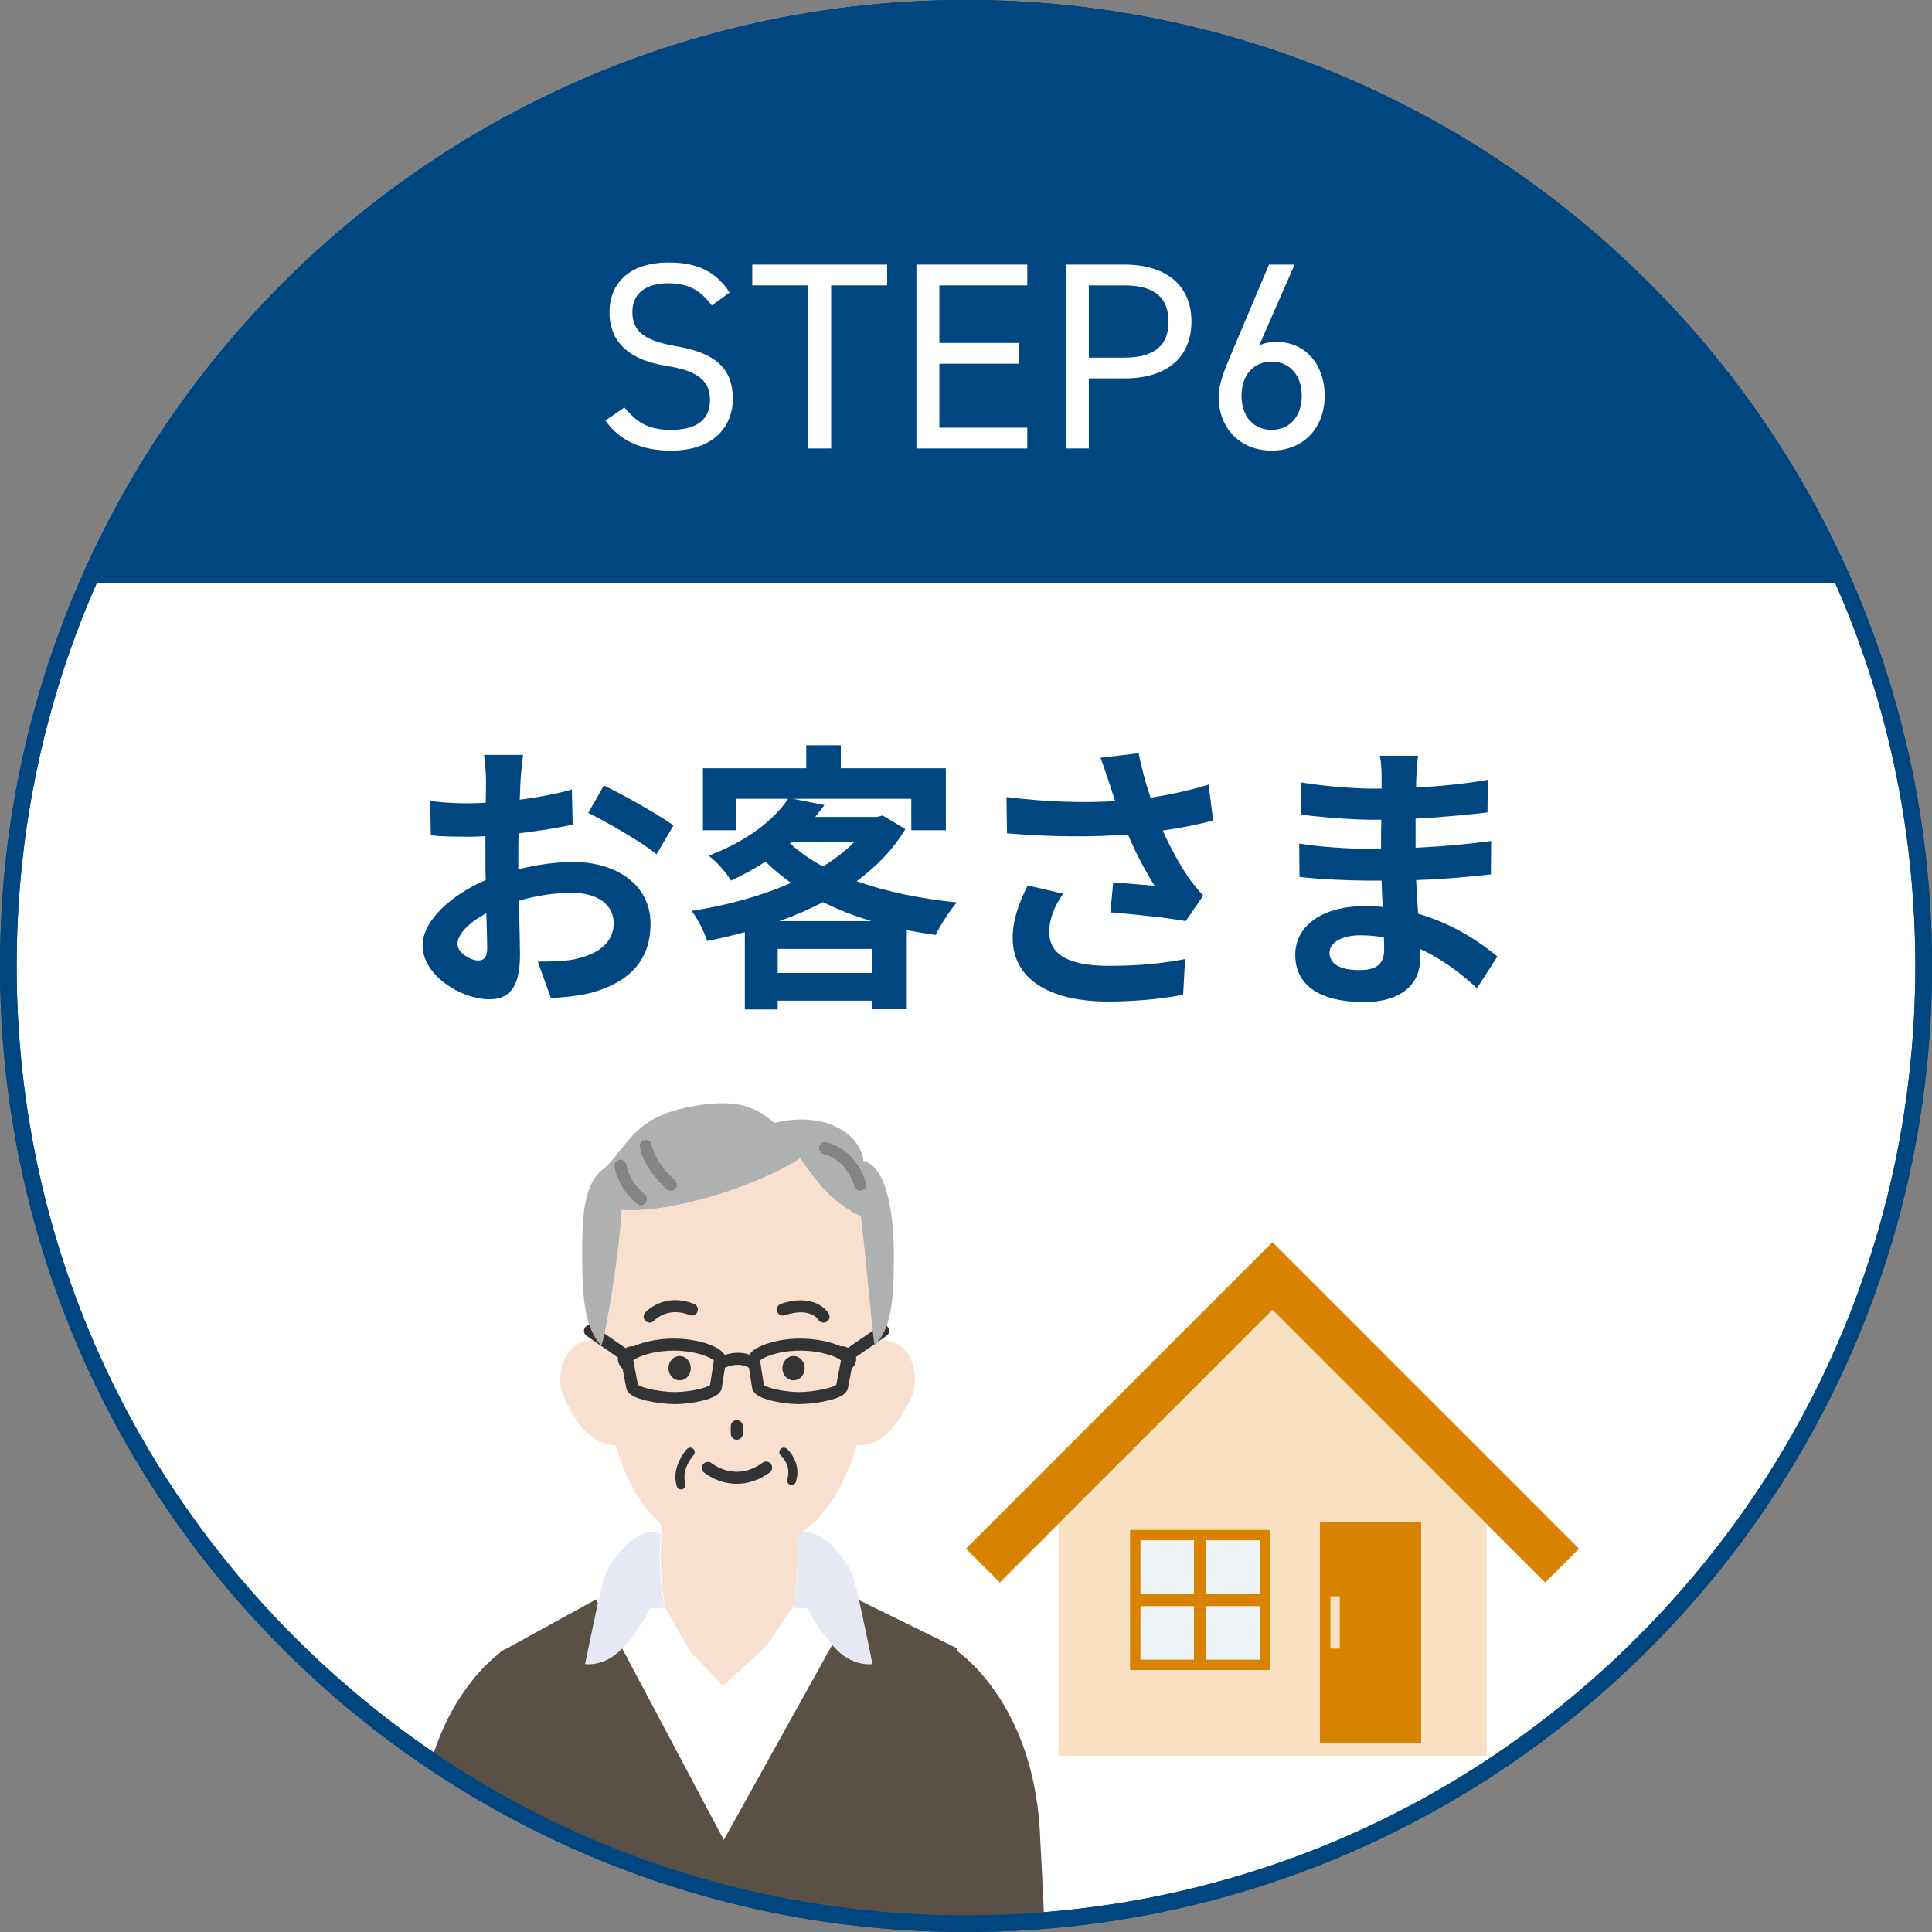 <?xml version="1.0" encoding="UTF-8"?>
<svg xmlns="http://www.w3.org/2000/svg" xmlns:xlink="http://www.w3.org/1999/xlink" viewBox="0 0 250 250">
  <rect x="0" y="0" width="250" height="250" fill="#808080" stroke="none"/>
  <defs>
    <style>
      .d, .e, .f, .g, .h {
        fill: none;
      }

      .e {
        stroke: #838484;
      }

      .e, .f, .g {
        stroke-linecap: round;
        stroke-linejoin: round;
      }

      .e, .g {
        stroke-width: 1.56px;
      }

      .i {
        fill: #afb0b0;
      }

      .j {
        fill: #5a5045;
      }

      .f {
        stroke-width: 1.17px;
      }

      .f, .g {
        stroke: #333;
      }

      .k {
        fill: #edf2f6;
      }

      .l {
        fill: #f7e1c2;
      }

      .h {
        stroke: #c2d3e4;
        stroke-miterlimit: 10;
        stroke-width: .603px;
      }

      .m {
        isolation: isolate;
      }

      .n {
        mix-blend-mode: multiply;
      }

      .o {
        fill: #f8e0d1;
      }

      .p {
        fill: #fff;
      }

      .q {
        clip-path: url(#c);
      }

      .r {
        fill: #d78300;
      }

      .s {
        fill: #e6e8f3;
      }

      .t {
        fill: #333;
      }

      .u {
        fill: #004680;
      }
    </style>
    <clipPath id="c">
      <circle class="d" cx="125" cy="125" r="125"/>
    </clipPath>
  </defs>
  <g class="m">
    <g id="b" data-name="レイヤー 1">
      <g>
        <g>
          <path class="p" d="M125,248.923C56.669,248.923,1.078,193.331,1.078,125S56.669,1.077,125,1.077s123.922,55.592,123.922,123.923-55.591,123.923-123.922,123.923Z"/>
          <path class="u" d="M125,2.155c32.813,0,63.662,12.778,86.864,35.98,23.202,23.202,35.98,54.051,35.98,86.864s-12.778,63.662-35.98,86.864c-23.202,23.202-54.051,35.98-86.864,35.98s-63.662-12.778-86.864-35.98C14.933,188.662,2.155,157.813,2.155,125S14.933,61.338,38.136,38.136C61.338,14.933,92.187,2.155,125,2.155M125,0C55.964,0,0,55.964,0,125s55.964,125,125,125,125-55.964,125-125S194.036,0,125,0h0Z"/>
        </g>
        <g class="q">
          <g>
            <path class="j" d="M67.384,254.748l-.484-13.643-1.467-27.789s-10.69,6.621-11.215,24.943c0,0-.197,2.731-.78,16.489h13.946Z"/>
            <path class="j" d="M135.395,254.748c-.583-13.758-.78-16.489-.78-16.489-.526-18.322-11.215-24.943-11.215-24.943l-1.467,27.789-.484,13.643h13.946Z"/>
            <ellipse class="p" cx="93.572" cy="218.533" rx="25.754" ry="16.252"/>
            <g>
              <polygon class="j" points="121.772 254.748 123.887 213.313 110.956 206.957 93.661 238.086 77.135 206.957 64.746 213.764 66.906 254.748 121.772 254.748"/>
              <path class="o" d="M102.778,207.667l-3.642,5.374-5.564,5.101-4.258-4.407-3.295-5.82s-.545-3.951-.545-6.316c0-1.664.545-8.978.545-8.978h16.719s.537,7.802.537,8.591c0,1.577-.497,6.455-.497,6.455Z"/>
              <path class="s" d="M103.056,198.538s2.443-1.475,5.593,2.607c1.897,2.459,1.679,1.78,4.256,14.178,0,0-2.352.408-4.564-1.777-2.212-2.185-3.913-5.452-3.913-5.452l-1.81-.01s.51-2.319.595-5.423c.083-3.037-.035-2.737-.155-4.123Z"/>
              <path class="s" d="M85.559,198.538s-2.443-1.475-5.593,2.607c-1.897,2.459-1.679,1.78-4.256,14.178,0,0,2.352.408,4.564-1.777,2.212-2.185,3.913-5.452,3.913-5.452l1.81-.01s-.51-2.319-.594-5.423c-.083-3.037.035-2.737.155-4.123Z"/>
            </g>
            <g>
              <g>
                <path class="o" d="M80.817,177.94c.962,2.883,2.981,7.889.316,8.775-2.665.886-5.539-.221-8.109-5.807-1.271-2.761-.187-6.43,2.478-7.316,2.665-.886,4.352,1.465,5.315,4.348Z"/>
                <path class="o" d="M110.079,177.94c-.962,2.883-2.981,7.889-.316,8.775,2.665.886,5.539-.221,8.109-5.807,1.271-2.761.187-6.43-2.478-7.316-2.665-.886-4.352,1.465-5.315,4.348Z"/>
                <path class="o" d="M113.253,168.583c-.261,15.843-3.667,32.313-17.942,32.313-15.192,0-17.942-18.66-17.942-32.313s8.518-23.272,18.427-23.272,17.683,9.621,17.458,23.272Z"/>
                <path class="f" d="M101.423,187.909s1.703,1.434,1.01,3.662"/>
                <path class="f" d="M89.314,187.909s-1.873,2.018-1.18,4.246"/>
                <g>
                  <path class="t" d="M104.127,177.045c0,.868-.646,1.572-1.444,1.572s-1.444-.704-1.444-1.572.646-1.572,1.444-1.572,1.444.704,1.444,1.572Z"/>
                  <ellipse class="t" cx="87.943" cy="177.045" rx="1.444" ry="1.572"/>
                </g>
                <g>
                  <path class="g" d="M87.35,180.913c2.109,0,5.29-.673,5.29-1.494l.535-3.449c0-.822-2.775-1.999-6.053-1.976-3.278.022-5.986,1.155-5.986,1.976l.664,3.449c0,.821,3.44,1.494,5.55,1.494Z"/>
                  <path class="g" d="M103.393,180.913c-2.118,0-5.31-.672-5.31-1.494l-.537-3.449c0-.821,2.785-1.999,6.076-1.976,3.291.022,6.009,1.155,6.009,1.976l-.667,3.449c0,.822-3.453,1.494-5.571,1.494Z"/>
                  <g>
                    <line class="g" x1="76.35" y1="172.218" x2="80.476" y2="175.07"/>
                    <line class="g" x1="114.277" y1="172.218" x2="110.15" y2="175.07"/>
                  </g>
                  <path class="g" d="M93.546,176.245s2.064-.975,3.743.061"/>
                  <path class="t" d="M81.854,176.009c-.081.957.254,1.708-.328,1.659-.583-.049-1.647-.941-1.566-1.898.081-.957,1.276-1.616,1.858-1.567.583.049.116.849.036,1.806Z"/>
                  <path class="t" d="M108.893,176.009c.081.957-.254,1.708.328,1.659.583-.049,1.647-.941,1.566-1.898-.081-.957-1.276-1.616-1.859-1.567-.583.049-.116.849-.036,1.806Z"/>
                </g>
                <path class="g" d="M91.599,189.944s3.465,2.905,7.537-.04"/>
                <path class="g" d="M84.066,170.367s2.06-2.286,5.457-.914"/>
                <path class="g" d="M106.566,170.367s-1.318-2.234-5.259-.914"/>
                <line class="g" x1="95.341" y1="184.552" x2="95.341" y2="185.524"/>
              </g>
              <g>
                <path class="i" d="M115.668,162.563c0-5.84-.981-11.563-3.938-12.355-.362-3.429-4.948-6.537-11.517-4.898-2.25-1.882-4.552-3.352-11.089-2.065-7.148,1.408-8.011,5.195-10.862,7.887-2.707,1.821-2.931,6.057-2.931,11.096,0,6.27.438,9.662,2.458,11.862.232.253,2.217-10.376,2.652-17.547,5.971.544,17.488-2.975,23.112-6.688,2.364,3.445,4.192,5.723,7.851,7.552.818,6.78,1.615,16.891,1.806,16.683,2.02-2.2,2.458-5.258,2.458-11.528Z"/>
                <path class="e" d="M86.795,153.301s-2.729-2.366-3.236-5.022"/>
                <path class="e" d="M82.93,155.158s-2.116-1.533-2.637-4.308"/>
                <path class="e" d="M106.762,148.57s3.354.647,4.542,4.731"/>
              </g>
            </g>
          </g>
          <g>
            <g class="n">
              <line class="h" x1="137.956" y1="187.843" x2="149.032" y2="187.843"/>
            </g>
            <polygon class="l" points="192.362 227.205 136.96 227.205 136.96 197.295 164.661 169.487 192.362 197.115 192.362 227.205"/>
            <polygon class="r" points="199.945 204.77 164.661 169.487 129.377 204.77 125.001 200.394 164.661 160.734 204.321 200.394 199.945 204.77"/>
            <rect class="r" x="170.792" y="196.965" width="13.101" height="28.555"/>
            <rect class="l" x="172.152" y="206.558" width="1.218" height="6.769"/>
            <g>
              <rect class="r" x="146.231" y="197.974" width="18.133" height="18.133"/>
              <g>
                <rect class="k" x="147.574" y="199.316" width="6.929" height="6.929"/>
                <rect class="k" x="147.574" y="207.835" width="6.929" height="6.929"/>
                <rect class="k" x="156.092" y="199.316" width="6.929" height="6.929"/>
                <rect class="k" x="156.092" y="207.835" width="6.929" height="6.929"/>
              </g>
            </g>
          </g>
        </g>
        <path class="u" d="M239.764,75.431C220.572,31.058,176.421,0,125,0S29.428,31.058,10.236,75.431h229.528Z"/>
        <g>
          <path class="u" d="M67.364,100.875c-.037.807-.073,1.686-.11,2.602,2.418-.293,4.836-.77,6.741-1.319l.11,4.543c-2.088.477-4.616.843-6.998,1.136-.037,1.1-.037,2.235-.037,3.298v1.355c2.491-.623,5.019-.953,7.034-.953,5.642,0,10.075,2.931,10.075,7.987,0,4.322-2.271,7.583-8.097,9.049-1.686.366-3.297.477-4.799.586l-1.686-4.726c1.649,0,3.224-.037,4.506-.257,2.968-.55,5.312-2.015,5.312-4.689,0-2.491-2.198-3.957-5.386-3.957-2.271,0-4.653.367-6.888,1.026.073,2.895.146,5.752.146,6.997,0,4.543-1.612,5.752-4.03,5.752-3.554,0-8.573-3.077-8.573-6.961,0-3.188,3.664-6.521,8.169-8.463-.037-.879-.037-1.759-.037-2.601v-3.078c-.696.037-1.355.073-1.941.073-2.455,0-3.883-.036-5.129-.183l-.073-4.434c2.162.257,3.737.293,5.056.293.659,0,1.392-.036,2.125-.073.037-1.282.037-2.345.037-2.967,0-.77-.147-2.564-.257-3.225h5.056c-.11.66-.257,2.235-.33,3.188ZM61.869,124.286c.659,0,1.172-.293,1.172-1.539,0-.916-.037-2.602-.11-4.579-2.235,1.209-3.737,2.711-3.737,3.993,0,1.136,1.722,2.125,2.675,2.125ZM87.148,106.811l-2.198,3.736c-1.758-1.502-6.558-4.25-8.829-5.349l2.015-3.554c2.821,1.355,7.071,3.773,9.012,5.166Z"/>
          <path class="u" d="M117.155,107.286c-1.576,2.639-3.737,4.836-6.302,6.741,3.81,1.355,8.243,2.271,12.969,2.748-.916,1.025-2.162,2.968-2.748,4.213-1.282-.183-2.528-.402-3.737-.623v10.186h-4.506v-1.062h-12.2v1.136h-4.25v-10.002c-1.612.439-3.224.806-4.873,1.136-.367-1.172-1.282-2.968-2.015-3.884,4.47-.695,8.976-1.904,12.859-3.627-1.172-.842-2.271-1.758-3.297-2.747-1.355.879-2.821,1.685-4.47,2.454-.586-1.025-1.941-2.564-2.894-3.224,5.092-1.941,8.463-4.653,10.295-7.364h-6.741v4.066h-4.287v-8.022h13.373v-2.968h4.469v2.968h13.592v8.022h-4.47v-4.066h-15.314l4.067.807c-.367.513-.77,1.025-1.172,1.538h7.986l.733-.183,2.931,1.758ZM112.832,125.897v-3.113h-12.2v3.113h12.2ZM112.759,119.193c-2.235-.659-4.323-1.502-6.265-2.455-1.758.916-3.664,1.759-5.642,2.455h11.907ZM102.208,109.118c1.209,1.1,2.638,2.125,4.286,3.004,1.539-.952,2.931-2.015,4.03-3.15h-8.133l-.183.146Z"/>
          <path class="u" d="M142.399,98.054l4.946-.586c.366,1.942.916,3.92,1.539,5.752,2.638-.403,5.203-.989,7.511-1.686l.586,4.616c-1.868.55-4.213.989-6.521,1.319,1.062,2.382,2.345,4.652,3.26,5.972.623.916,1.319,1.722,1.979,2.455l-2.271,3.297c-2.052-.403-6.667-.879-9.745-1.136l.366-3.884c1.795.146,4.213.367,5.349.44-1.099-1.759-2.418-4.177-3.444-6.632-4.36.33-9.379.366-15.644-.146l-.074-4.689c5.496.659,10.185.77,14.068.513-.293-.843-.513-1.611-.732-2.234-.293-.843-.696-2.162-1.172-3.371ZM135.768,120.586c0,3.077,2.748,4.396,7.767,4.396,3.993,0,7.217-.366,9.818-.879l-.256,4.616c-2.088.403-5.386.879-9.855.879-7.474-.036-12.2-2.931-12.2-8.206,0-2.235.696-4.323,1.942-6.814l4.58,1.062c-1.172,1.722-1.795,3.334-1.795,4.946Z"/>
          <path class="u" d="M183.286,100.398c-.037.367-.037.916-.037,1.503,3.004-.146,6.045-.44,9.269-.989l-.037,4.213c-2.418.293-5.752.623-9.306.806v3.773c3.701-.183,6.814-.476,9.782-.879l-.037,4.323c-3.297.366-6.155.623-9.672.732.073,1.393.147,2.895.257,4.36,4.616,1.318,8.133,3.773,10.258,5.531l-2.638,4.104c-1.979-1.832-4.47-3.773-7.4-5.092.037.513.037.952.037,1.355,0,3.113-2.381,5.531-7.217,5.531-5.862,0-8.939-2.234-8.939-6.118,0-3.7,3.407-6.301,9.049-6.301.769,0,1.539.036,2.271.109-.073-1.136-.11-2.308-.146-3.407h-1.905c-2.125,0-6.301-.183-8.719-.476l-.037-4.323c2.381.439,6.887.696,8.829.696h1.759c0-1.21,0-2.528.037-3.774h-1.356c-2.308,0-6.558-.329-8.976-.659l-.11-4.177c2.638.44,6.814.807,9.049.807h1.429v-1.723c0-.695-.073-1.831-.22-2.527h4.946c-.11.732-.184,1.648-.22,2.601ZM175.886,125.531c1.942,0,3.224-.55,3.224-2.674,0-.403,0-.916-.037-1.576-.989-.146-1.979-.256-3.004-.256-2.601,0-4.03,1.025-4.03,2.271,0,1.392,1.319,2.234,3.847,2.234Z"/>
        </g>
        <path class="u" d="M125,2.155c32.813,0,63.662,12.778,86.864,35.98,23.202,23.202,35.98,54.051,35.98,86.864s-12.778,63.662-35.98,86.864c-23.202,23.202-54.051,35.98-86.864,35.98s-63.662-12.778-86.864-35.98C14.933,188.662,2.155,157.813,2.155,125S14.933,61.338,38.136,38.136C61.338,14.933,92.187,2.155,125,2.155M125,0C55.964,0,0,55.964,0,125s55.964,125,125,125,125-55.964,125-125S194.036,0,125,0h0Z"/>
        <g>
          <path class="p" d="M92.105,39.518c-1.276-1.655-2.656-2.862-5.656-2.862-2.759,0-4.621,1.241-4.621,3.725,0,2.828,2.138,3.793,5.621,4.414,4.586.793,7.38,2.448,7.38,6.862,0,3.104-2.069,6.656-8,6.656-3.862,0-6.69-1.311-8.483-3.897l2.448-1.689c1.552,1.827,2.932,2.896,6.035,2.896,3.896,0,5.035-1.793,5.035-3.828,0-2.241-1.138-3.759-5.621-4.448s-7.379-2.828-7.379-6.966c0-3.414,2.241-6.414,7.69-6.414,3.793,0,6.173,1.275,7.862,3.896l-2.31,1.655Z"/>
          <path class="p" d="M114.794,34.241v2.69h-7.242v21.104h-2.966v-21.104h-7.242v-2.69h17.449Z"/>
          <path class="p" d="M132.932,34.241v2.69h-11.38v7.448h10.345v2.69h-10.345v8.276h11.38v2.689h-14.346v-23.795h14.346Z"/>
          <path class="p" d="M140.896,48.967v9.069h-2.966v-23.795h7.587c5.483,0,8.656,2.759,8.656,7.38,0,4.587-3.138,7.346-8.656,7.346h-4.621ZM145.517,46.276c4.035,0,5.69-1.724,5.69-4.655,0-2.966-1.655-4.689-5.69-4.689h-4.621v9.345h4.621Z"/>
          <path class="p" d="M162.93,44.725c.621-.379,1.586-.482,2.242-.482,3.793,0,6.242,3,6.242,6.966,0,4.207-2.793,7.104-6.862,7.104-4,0-6.863-2.828-6.863-6.967,0-1.655.862-3.759,1.621-5.518l4.896-11.587h3.311l-4.586,10.483ZM164.551,55.622c2.31,0,3.896-1.724,3.896-4.414,0-2.655-1.586-4.414-3.896-4.414-2.345,0-3.897,1.759-3.897,4.414,0,2.69,1.552,4.414,3.897,4.414Z"/>
        </g>
      </g>
    </g>
  </g>
</svg>